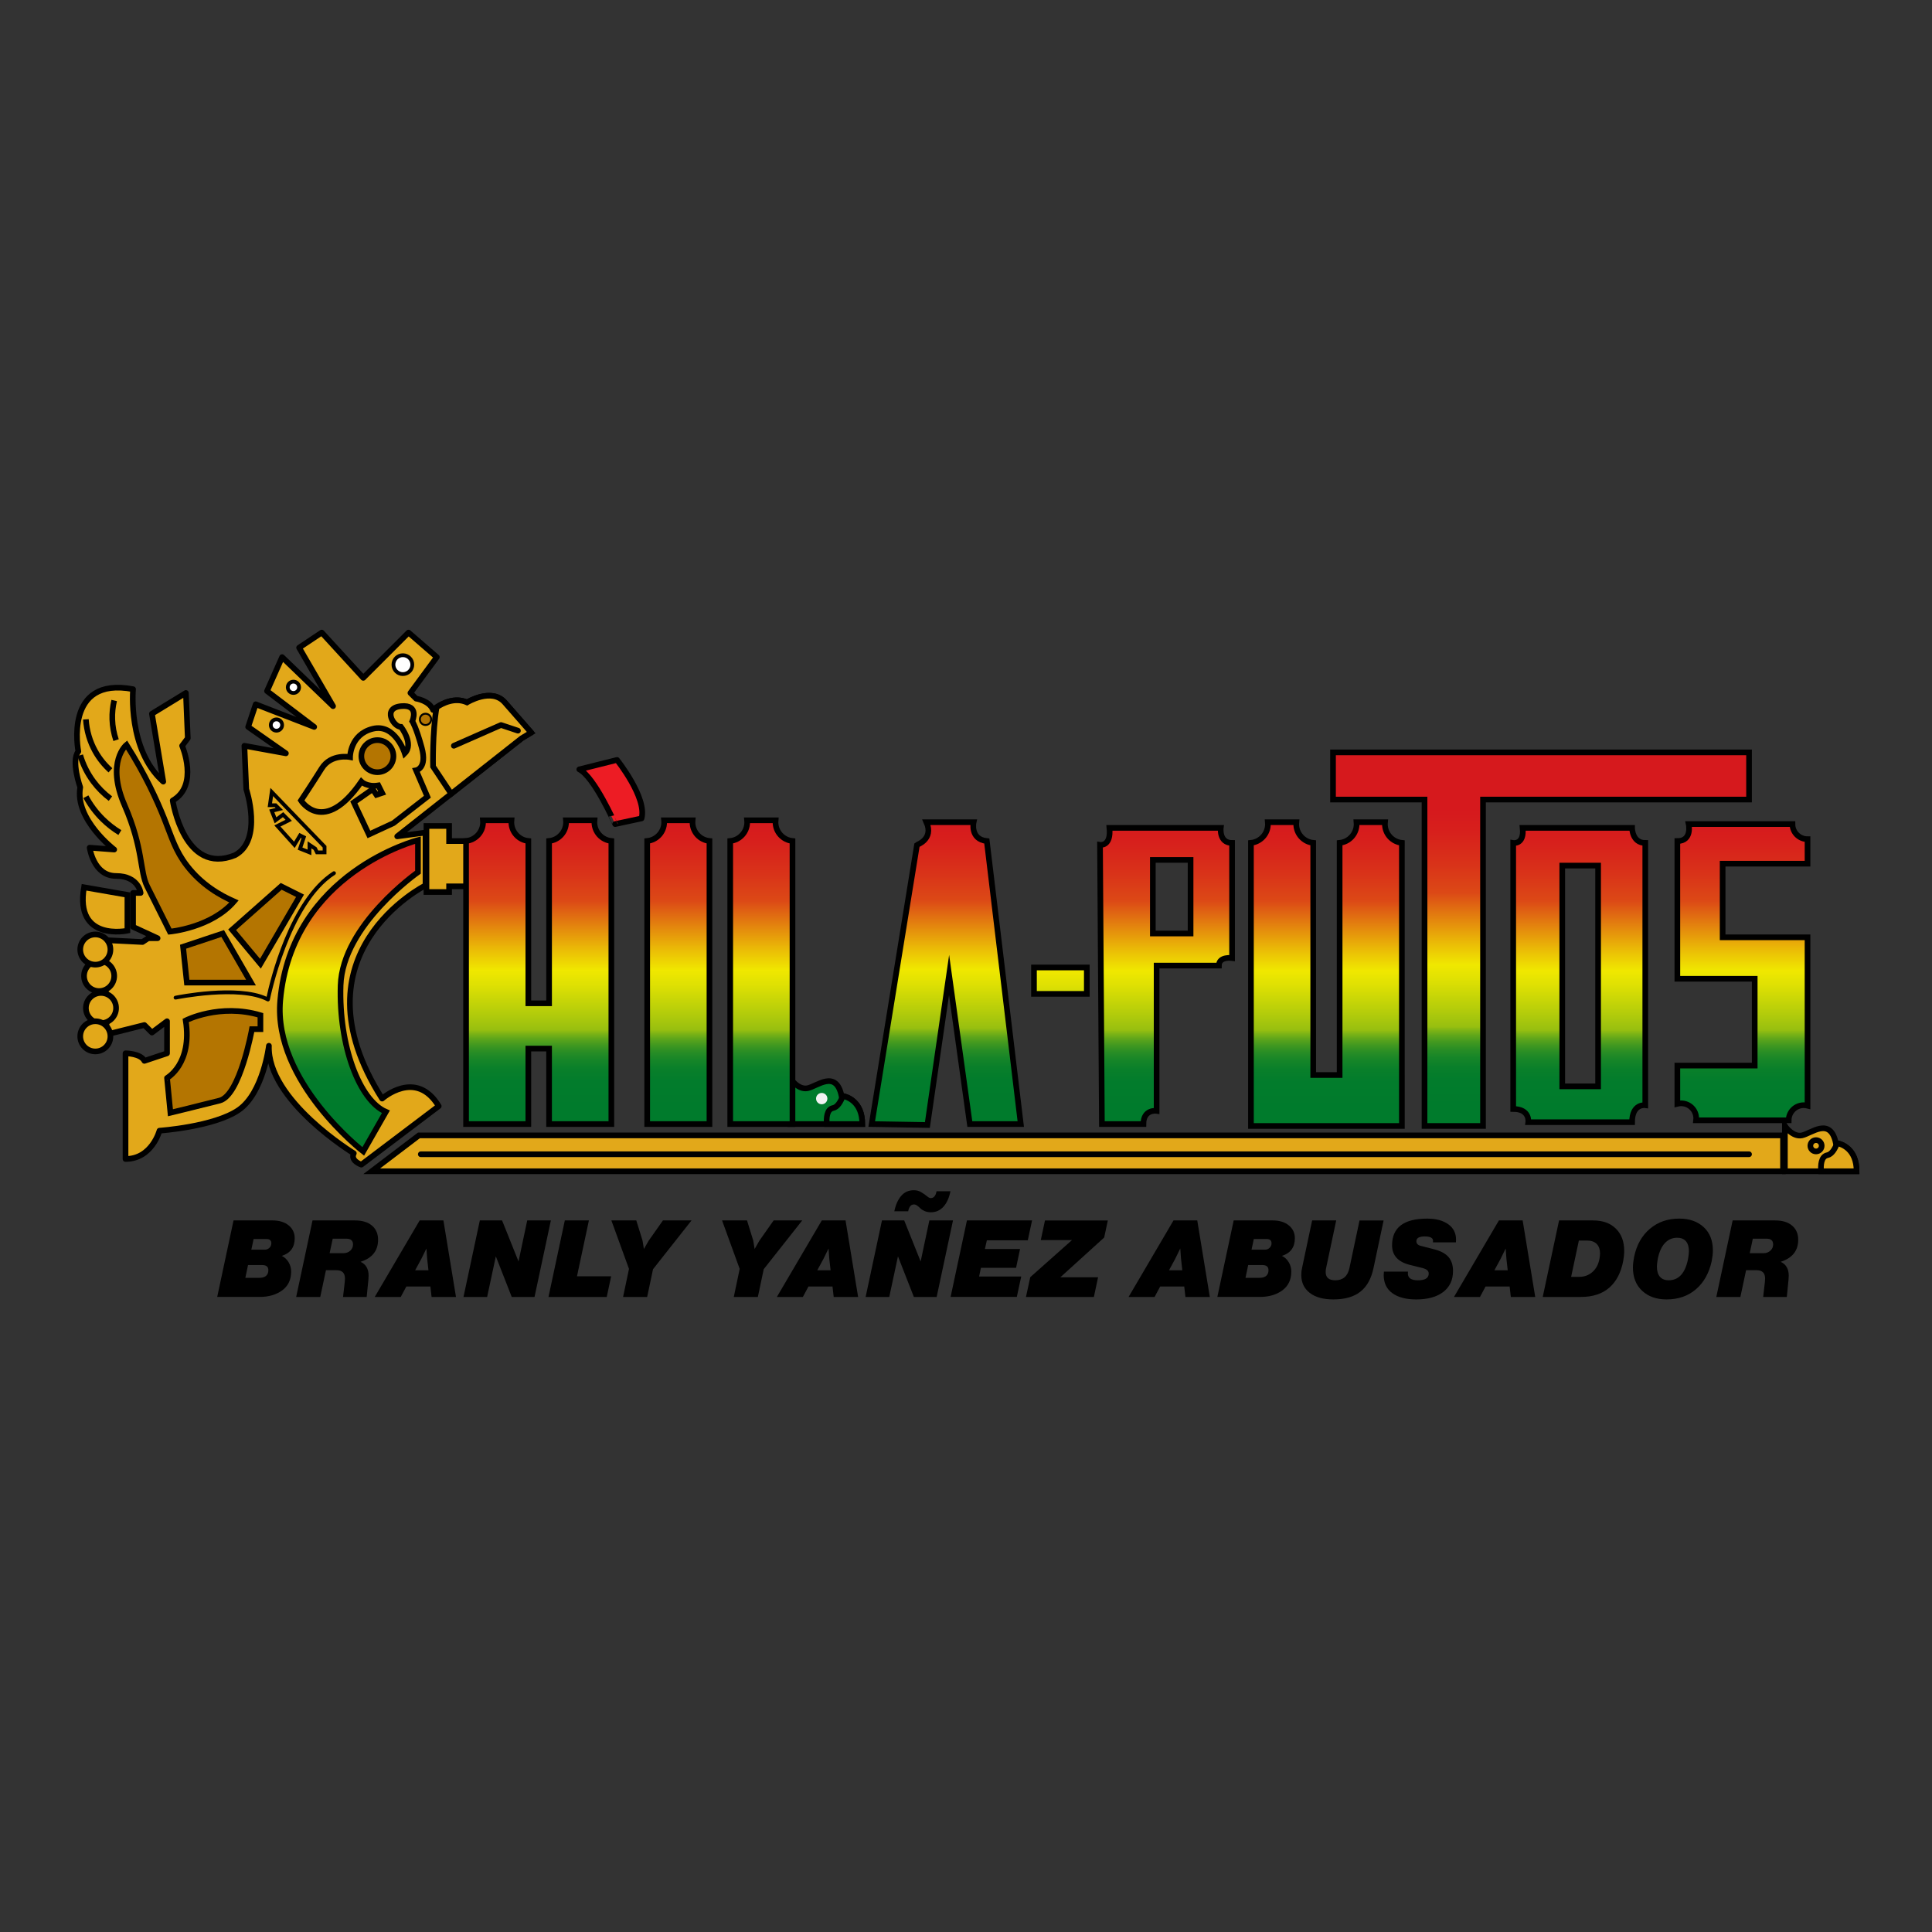<?xml version="1.0" encoding="UTF-8"?> <svg xmlns="http://www.w3.org/2000/svg" xmlns:xlink="http://www.w3.org/1999/xlink" version="1.1" id="Capa_1" x="0px" y="0px" viewBox="0 0 1024 1024" style="enable-background:new 0 0 1024 1024;" xml:space="preserve"><rect x="0" y="0" width="1024" height="1024" fill="#333333" stroke="none"/> <style type="text/css"> .st0{fill:#E2A81A;stroke:#000000;stroke-width:3;stroke-miterlimit:10;} .st1{fill:#FFFFFF;} .st2{fill:#ED1C24;stroke:#000000;stroke-width:3;stroke-linecap:round;stroke-linejoin:round;stroke-miterlimit:10;} .st3{fill:#007B2C;stroke:#000000;stroke-width:3;stroke-miterlimit:10;} .st4{fill:#F2F2F2;} .st5{fill:#E2A81A;stroke:#000000;stroke-width:3;stroke-linejoin:round;stroke-miterlimit:10;} .st6{fill:#B47501;stroke:#000000;stroke-width:3;stroke-miterlimit:10;} .st7{fill:#E2A81A;stroke:#000000;stroke-width:2;stroke-miterlimit:10;} .st8{fill:none;stroke:#000000;stroke-width:3;stroke-miterlimit:10;} .st9{fill:url(#SVGID_1_);stroke:#000000;stroke-width:3;stroke-miterlimit:10;} .st10{fill:url(#SVGID_00000114752661659996684570000007532378673141801877_);stroke:#000000;stroke-width:3;stroke-miterlimit:10;} .st11{fill:url(#SVGID_00000154394989613142649440000017496236064950485412_);stroke:#000000;stroke-width:3;stroke-miterlimit:10;} .st12{fill:url(#SVGID_00000124842129598328916180000018104679941421446022_);stroke:#000000;stroke-width:3;stroke-miterlimit:10;} .st13{fill:url(#SVGID_00000044174996919463888770000011145123119181232313_);stroke:#000000;stroke-width:3;stroke-miterlimit:10;} .st14{fill:url(#SVGID_00000017493324160677984140000004894978552766201234_);stroke:#000000;stroke-width:3;stroke-miterlimit:10;} .st15{fill:url(#SVGID_00000176013537114874673000000012049693017589489032_);stroke:#000000;stroke-width:3;stroke-miterlimit:10;} .st16{fill:url(#SVGID_00000089541956465437210540000013675258582241243277_);stroke:#000000;stroke-width:3;stroke-miterlimit:10;} .st17{fill:url(#SVGID_00000028289021007994375620000003569925284752901034_);stroke:#000000;stroke-width:3;stroke-miterlimit:10;} .st18{fill:url(#SVGID_00000158028637665986424490000012657284582827176383_);stroke:#000000;stroke-width:3;stroke-miterlimit:10;} .st19{fill:url(#SVGID_00000049192680440503251640000017586396855683851651_);stroke:#000000;stroke-width:3;stroke-miterlimit:10;} .st20{fill:#FFFFFF;stroke:#000000;stroke-width:2;stroke-miterlimit:10;} .st21{fill:#B47501;stroke:#000000;stroke-miterlimit:10;} .st22{fill:none;stroke:#000000;stroke-width:3;stroke-linecap:round;stroke-linejoin:round;stroke-miterlimit:10;} </style> <g> <g> <path d="M152.94,668.98c0.91,1.5,1.37,3.16,1.37,4.98c0,4.29-1.56,7.59-4.67,9.91c-3.15,2.35-7.2,3.53-12.13,3.53h-22.39 l8.66-40.56h20.51c3.65,0,6.54,0.87,8.69,2.62c2.15,1.75,3.22,4.03,3.22,6.84c0,4.78-2.28,7.9-6.84,9.34 C150.83,666.37,152.03,667.48,152.94,668.98z M137.56,677.27c1.52,0,2.68-0.35,3.47-1.05c0.8-0.7,1.2-1.7,1.2-2.99 c0-1.82-1.08-2.73-3.25-2.73h-7.52l-1.42,6.78H137.56z M140.29,662.35c1.02,0,1.87-0.33,2.53-1c0.66-0.67,1-1.45,1-2.36 c0-1.52-0.84-2.28-2.51-2.28h-6.89l-1.2,5.64H140.29z"></path> <path d="M191.1,668.78c2.85,1.33,4.27,3.78,4.27,7.35c0,0.42-0.04,1.12-0.11,2.11l-0.91,9.17h-12.53l0.91-7.97 c0.08-0.83,0.11-1.42,0.11-1.77c0-2.96-1.5-4.44-4.5-4.44h-5.58l-3.02,14.18h-12.76l8.66-40.56h22.5c3.87,0,6.88,0.92,9.03,2.76 s3.22,4.34,3.22,7.49C200.39,662.92,197.29,666.81,191.1,668.78z M181.93,664.22c1.52,0,2.76-0.45,3.73-1.34s1.45-2,1.45-3.33 c0-2.01-1.18-3.02-3.53-3.02h-7.23l-1.65,7.69H181.93z"></path> <path d="M228.75,687.41l-0.63-5.53h-12.76l-2.96,5.53h-13.78l23.81-40.56h12.59l6.66,40.56H228.75z M220.03,673.28h7.06 l-0.68-6.09l-0.4-5.47l-2.68,5.47L220.03,673.28z"></path> <path d="M279.44,646.85h12.53l-8.66,40.56h-12.08l-8.43-21.53l-4.61,21.53h-12.53l8.66-40.56h11.79l8.72,21.76L279.44,646.85z"></path> <path d="M305.81,676.47h18.11l-2.34,10.94h-30.87l8.66-40.56h12.76L305.81,676.47z"></path> <path d="M366.53,646.85L346.2,672.6h-0.06l-3.13,14.81h-12.76l3.13-14.87l-9.34-25.69h13.21l3.3,10.65l0.74,4.5l2.51-4.39 l7.58-10.77H366.53z"></path> <path d="M425.2,646.85l-20.33,25.75h-0.06l-3.13,14.81h-12.76l3.13-14.87l-9.34-25.69h13.22l3.3,10.65l0.74,4.5l2.51-4.39 l7.58-10.77H425.2z"></path> <path d="M441.88,687.41l-0.63-5.53H428.5l-2.96,5.53h-13.78l23.81-40.56h12.59l6.66,40.56H441.88z M433.17,673.28h7.06l-0.68-6.09 l-0.4-5.47l-2.68,5.47L433.17,673.28z"></path> <path d="M492.58,646.85h12.53l-8.66,40.56h-12.08l-8.43-21.53l-4.61,21.53H458.8l8.66-40.56h11.79l8.71,21.76L492.58,646.85z M481.36,642.01h-7.35c0.72-3.49,1.95-6.23,3.67-8.2s3.92-2.96,6.58-2.96c1.44-0.04,2.77,0.3,3.99,1.03s2.24,1.43,3.08,2.14 c0.83,0.7,1.5,1.04,1.99,1c1.59,0,2.62-1.21,3.08-3.65h7.35c-0.68,3.49-1.92,6.23-3.7,8.2c-1.79,1.97-4.01,2.96-6.67,2.96 c-1.25,0-2.36-0.22-3.33-0.65c-0.97-0.44-1.71-0.91-2.22-1.42c-0.51-0.51-1.06-0.99-1.65-1.42s-1.17-0.66-1.74-0.66 C482.84,638.36,481.81,639.58,481.36,642.01z"></path> <path d="M544.75,657.39h-21.7l-1.03,4.61h18.63l-2.11,9.97h-18.63l-0.97,4.61h22.33l-2.34,10.82h-35.09l8.66-40.56h34.52 L544.75,657.39z"></path> <path d="M587.18,646.85l-1.94,9.06l-23.24,21.08H582l-2.22,10.42h-36l2.28-10.48l22.1-19.65h-16.52l2.22-10.42H587.18z"></path> <path d="M628.3,687.41l-0.63-5.53h-12.76l-2.96,5.53h-13.78l23.81-40.56h12.59l6.66,40.56H628.3z M619.59,673.28h7.06l-0.68-6.09 l-0.4-5.47l-2.68,5.47L619.59,673.28z"></path> <path d="M683.04,668.98c0.91,1.5,1.37,3.16,1.37,4.98c0,4.29-1.56,7.59-4.67,9.91c-3.15,2.35-7.2,3.53-12.13,3.53h-22.39 l8.66-40.56h20.51c3.65,0,6.54,0.87,8.69,2.62c2.15,1.75,3.22,4.03,3.22,6.84c0,4.78-2.28,7.9-6.84,9.34 C680.94,666.37,682.13,667.48,683.04,668.98z M667.66,677.27c1.52,0,2.68-0.35,3.47-1.05c0.8-0.7,1.2-1.7,1.2-2.99 c0-1.82-1.08-2.73-3.25-2.73h-7.52l-1.42,6.78H667.66z M670.4,662.35c1.03,0,1.87-0.33,2.54-1c0.66-0.67,1-1.45,1-2.36 c0-1.52-0.84-2.28-2.51-2.28h-6.89l-1.2,5.64H670.4z"></path> <path d="M694.18,685.24c-2.98-2.32-4.47-5.47-4.47-9.46c0-1.37,0.13-2.6,0.4-3.7l5.35-25.23h12.76l-5.35,25.23 c-0.15,0.65-0.23,1.35-0.23,2.11c0,2.92,1.69,4.39,5.07,4.39c4.1,0,6.61-2.16,7.52-6.49l5.35-25.23h12.76l-5.35,25.23 c-1.18,5.62-3.49,9.8-6.95,12.53c-3.46,2.73-8.24,4.1-14.35,4.1C701.33,688.72,697.16,687.56,694.18,685.24z"></path> <path d="M737.95,685.39c-3.04-2.22-4.56-5.42-4.56-9.6c0-0.08,0.04-0.68,0.11-1.82h12.76c-0.04,0.15-0.06,0.47-0.06,0.97 c0,2.43,1.79,3.65,5.35,3.65c3.8,0,5.7-1.2,5.7-3.59c0-1.37-1.03-2.32-3.08-2.85l-6.83-1.71c-6.34-1.56-9.51-5.03-9.51-10.42 c0-9.42,6.21-14.13,18.63-14.13c4.63,0,8.34,0.99,11.11,2.96c2.77,1.97,4.16,4.69,4.16,8.15c0,0.76-0.02,1.25-0.06,1.48h-12.19 c0.04-0.15,0.06-0.42,0.06-0.8c0-1.56-1.46-2.34-4.39-2.34c-2.96,0-4.44,0.85-4.44,2.56c0,1.29,0.87,2.13,2.62,2.51l6.89,1.77 c3.42,0.87,5.92,2.23,7.52,4.07c1.6,1.84,2.39,4.3,2.39,7.38c0,4.78-1.73,8.5-5.18,11.14c-3.46,2.64-8.24,3.96-14.35,3.96 C745.2,688.72,740.99,687.61,737.95,685.39z"></path> <path d="M800.77,687.41l-0.63-5.53h-12.76l-2.96,5.53h-13.78l23.81-40.56h12.59l6.66,40.56H800.77z M792.06,673.28h7.06 l-0.68-6.09l-0.4-5.47l-2.68,5.47L792.06,673.28z"></path> <path d="M844.29,646.85c5.16,0,9.21,1.44,12.13,4.33c2.96,2.89,4.44,6.84,4.44,11.85c0,1.67-0.17,3.42-0.51,5.24 c-1.18,6.23-3.65,10.97-7.41,14.24c-3.76,3.27-8.77,4.9-15.04,4.9h-20.22l8.66-40.56H844.29z M848.05,664.4 c0-2.2-0.6-3.9-1.79-5.1s-2.92-1.79-5.16-1.79h-4.27l-4.1,19.25H837c2.73,0,5.08-0.86,7.03-2.59c1.96-1.73,3.2-4.07,3.73-7.04 C847.95,665.92,848.05,665,848.05,664.4z"></path> <path d="M870.38,684.16c-3.27-3.04-4.9-7.16-4.9-12.36c0-1.56,0.21-3.44,0.63-5.64c1.33-6.34,4.12-11.3,8.37-14.87 c4.25-3.61,9.44-5.41,15.55-5.41c5.39,0,9.72,1.52,12.99,4.56c3.23,3,4.84,7.12,4.84,12.36c0,1.56-0.21,3.44-0.63,5.64 c-1.37,6.3-4.14,11.26-8.32,14.87s-9.38,5.41-15.61,5.41C877.95,688.72,873.64,687.2,870.38,684.16z M894.7,667.24 c0.3-1.71,0.46-3.06,0.46-4.04c0-2.35-0.54-4.14-1.62-5.35c-1.08-1.22-2.61-1.82-4.58-1.82c-2.62,0-4.81,0.96-6.58,2.88 c-1.77,1.92-3.01,4.7-3.73,8.34c-0.3,1.71-0.46,3.08-0.46,4.1c0,2.35,0.54,4.15,1.62,5.38c1.08,1.23,2.61,1.85,4.58,1.85 C889.78,678.58,893.22,674.8,894.7,667.24z"></path> <path d="M943.8,668.78c2.85,1.33,4.27,3.78,4.27,7.35c0,0.42-0.04,1.12-0.11,2.11l-0.91,9.17h-12.53l0.91-7.97 c0.08-0.83,0.11-1.42,0.11-1.77c0-2.96-1.5-4.44-4.5-4.44h-5.58l-3.02,14.18h-12.76l8.66-40.56h22.5c3.87,0,6.88,0.92,9.03,2.76 s3.22,4.34,3.22,7.49C953.08,662.92,949.98,666.81,943.8,668.78z M934.62,664.22c1.52,0,2.76-0.45,3.73-1.34 c0.97-0.89,1.45-2,1.45-3.33c0-2.01-1.18-3.02-3.53-3.02h-7.23l-1.65,7.69H934.62z"></path> </g> <g> <polygon class="st0" points="277.03,445.78 238.03,445.78 238.03,437.78 226.03,437.78 226.03,472.78 238.03,472.78 238.03,469.78 277.03,469.78 "></polygon> <path class="st1" d="M706.03,405.78"></path> <path class="st2" d="M307.03,407.78l20-5c0,0,16,20,13,31l-14,3C326.03,436.78,315.03,411.78,307.03,407.78z"></path> <polygon class="st0" points="945.03,620.78 197.03,620.78 222.03,601.78 945.03,601.78 "></polygon> <g> <path class="st3" d="M457.03,595.78h-38v-24c0,0,4,6,9,5s15-10,18,4c0,0,0.26,0.02,0.7,0.12 C449.15,581.39,457.03,583.93,457.03,595.78z"></path> <path class="st3" d="M457.03,595.78H438.2c-0.23-3.03-0.05-7.82,3.33-8.5c2.37-0.47,4.06-3.41,5.2-6.38 C449.15,581.39,457.03,583.93,457.03,595.78z"></path> <circle class="st4" cx="435.53" cy="582.28" r="3"></circle> </g> <g> <path class="st0" d="M984.03,620.78h-38v-24c0,0,4,6,9,5s15-10,18,4c0,0,0.26,0.02,0.7,0.12 C976.15,606.39,984.03,608.93,984.03,620.78z"></path> <path class="st0" d="M984.03,620.78H965.2c-0.23-3.03-0.05-7.82,3.33-8.5c2.37-0.47,4.06-3.41,5.2-6.38 C976.15,606.39,984.03,608.93,984.03,620.78z"></path> <circle class="st0" cx="962.53" cy="607.28" r="3"></circle> </g> <path class="st5" d="M281.53,388.28l-5,3l-37.37,29.44l-28.63,22.56l15-2v28c0,0-72,36-23,113c0,0,18-16,30,4l-41,31c0,0-6-2-4-6 c0,0-46-28-45-57c0,0-3,25-16,34s-42,11-42,11s-4,15-18,15v-56c0,0,8,0,10,4l12-4v-17l-8,6l-4-4l-20,5l-1-50l20,1l3-2h5l-13-6v-18 h4c0,0-1-9-13-9s-14-15-14-15l13,1c0,0-21-16-18-33c0,0-5-14-1-19c0,0-8-40,29-33c0,0-3,32,16,49l-6-36l18-11l1,24l-3,4 c0,0,9,21-5,29c0,0,6,40,33,29c15-8,6-35,6-35l-1-23l22,4l-20-14l4-12l31,12l-25-19l8-18l27,26l-18-31l12-8l22,24l24-24l15,13 l-14,19l3,3c0,0,7,1,9,6c0,0,0.69-0.61,1.87-1.41c0,0,0,0,0-0.01c3.11-2.09,9.62-5.47,16.13-2.58c0,0,13-8,20,0 S281.53,388.28,281.53,388.28z"></path> <polygon class="st6" points="123.03,492.78 149.03,469.78 159.03,474.78 138.03,510.78 "></polygon> <polygon class="st6" points="97.03,501.78 118.03,494.78 133.03,520.78 99.03,520.78 "></polygon> <path d="M142.03,530.78c-0.16,0-0.32-0.04-0.47-0.12c-14.51-7.74-47.99-0.97-48.33-0.9c-0.54,0.11-1.07-0.24-1.18-0.78 c-0.11-0.54,0.24-1.07,0.78-1.18c1.37-0.28,32.87-6.64,48.48,0.51c1.76-8.2,12.02-51.55,35.18-66.37c0.46-0.3,1.08-0.16,1.38,0.3 c0.3,0.47,0.16,1.08-0.3,1.38c-24.35,15.58-34.46,65.84-34.56,66.35c-0.06,0.31-0.27,0.58-0.55,0.71 C142.32,530.75,142.17,530.78,142.03,530.78z"></path> <path class="st6" d="M67.03,394.78c0,0-11,9-1,32s8,35,12,43s12,24,12,24s22-2,34-16c-7.2-3.15-17.15-8.77-25-19 c-6.1-7.94-7.91-14.72-12-25C83.21,424.2,77.04,410.62,67.03,394.78z"></path> <polygon class="st7" points="144.03,419.78 172.03,448.78 172.03,451.78 168.03,451.78 167.03,449.78 164.03,447.78 164.03,451.78 159.03,449.78 161.03,443.78 159.03,442.78 156.03,447.78 147.03,437.78 153.03,434.78 150.03,431.78 146.03,434.78 144.03,429.78 148.03,428.78 146.03,426.78 143.03,426.78 "></polygon> <path class="st8" d="M214.53,399.28c0,0-5-16-17-13s-12,15-12,15s-10-2-15,6s-11,17-11,17s12,19,32-10c0,0,3,3,9,2l2,4l-3,1l-2-3 l-10,7l8,17l13-6l18-14l-6-14c0,0,6-1,3-12s-5-14-5-14s4-9-6-8s-4,11,0,11C212.53,385.28,219.53,394.28,214.53,399.28z"></path> <circle class="st6" cx="200.03" cy="400.78" r="8.5"></circle> <path class="st0" d="M281.53,388.28l-5,3l-37.37,29.44l-9.63-14.44c0,0-0.4-18.16,1.87-31.41c0,0,0,0,0-0.01 c3.11-2.09,9.62-5.47,16.13-2.58c0,0,13-8,20,0S281.53,388.28,281.53,388.28z"></path> <circle class="st0" cx="52.53" cy="517.28" r="8"></circle> <circle class="st0" cx="53.53" cy="534.28" r="8"></circle> <circle class="st0" cx="50.53" cy="549.28" r="8"></circle> <circle class="st0" cx="50.53" cy="503.28" r="8"></circle> <path class="st0" d="M44.53,470.28l23,4v19C67.53,493.28,39.53,499.28,44.53,470.28z"></path> <g> <linearGradient id="SVGID_1_" gradientUnits="userSpaceOnUse" x1="359.526" y1="434.781" x2="359.526" y2="587.817"> <stop offset="0" style="stop-color:#D6191D"></stop> <stop offset="0.076" style="stop-color:#D7201C"></stop> <stop offset="0.186" style="stop-color:#D93319"></stop> <stop offset="0.279" style="stop-color:#DC4916"></stop> <stop offset="0.302" style="stop-color:#DE5914"></stop> <stop offset="0.453" style="stop-color:#EBBF06"></stop> <stop offset="0.52" style="stop-color:#F0E800"></stop> <stop offset="0.572" style="stop-color:#DEE003"></stop> <stop offset="0.674" style="stop-color:#B1CB0B"></stop> <stop offset="0.726" style="stop-color:#97BF10"></stop> <stop offset="0.738" style="stop-color:#7EB415"></stop> <stop offset="0.757" style="stop-color:#5DA51B"></stop> <stop offset="0.779" style="stop-color:#409820"></stop> <stop offset="0.803" style="stop-color:#288D25"></stop> <stop offset="0.83" style="stop-color:#168528"></stop> <stop offset="0.862" style="stop-color:#097F2A"></stop> <stop offset="0.905" style="stop-color:#027C2C"></stop> <stop offset="1" style="stop-color:#007B2C"></stop> </linearGradient> <path class="st9" d="M376.03,445.73v150.05h-33V445.73c5.05-0.5,9-4.77,9-9.95c0-0.34-0.02-0.67-0.05-1h15.1 c-0.03,0.33-0.05,0.66-0.05,1C367.03,440.96,370.98,445.23,376.03,445.73z"></path> <linearGradient id="SVGID_00000130640815665689294810000016032661247197397379_" gradientUnits="userSpaceOnUse" x1="403.526" y1="434.781" x2="403.526" y2="587.817"> <stop offset="0" style="stop-color:#D6191D"></stop> <stop offset="0.076" style="stop-color:#D7201C"></stop> <stop offset="0.186" style="stop-color:#D93319"></stop> <stop offset="0.279" style="stop-color:#DC4916"></stop> <stop offset="0.302" style="stop-color:#DE5914"></stop> <stop offset="0.453" style="stop-color:#EBBF06"></stop> <stop offset="0.52" style="stop-color:#F0E800"></stop> <stop offset="0.572" style="stop-color:#DEE003"></stop> <stop offset="0.674" style="stop-color:#B1CB0B"></stop> <stop offset="0.726" style="stop-color:#97BF10"></stop> <stop offset="0.738" style="stop-color:#7EB415"></stop> <stop offset="0.757" style="stop-color:#5DA51B"></stop> <stop offset="0.779" style="stop-color:#409820"></stop> <stop offset="0.803" style="stop-color:#288D25"></stop> <stop offset="0.83" style="stop-color:#168528"></stop> <stop offset="0.862" style="stop-color:#097F2A"></stop> <stop offset="0.905" style="stop-color:#027C2C"></stop> <stop offset="1" style="stop-color:#007B2C"></stop> </linearGradient> <path style="fill:url(#SVGID_00000130640815665689294810000016032661247197397379_);stroke:#000000;stroke-width:3;stroke-miterlimit:10;" d=" M420.03,445.73v126.08v23.97h-33V445.73c5.05-0.5,9-4.77,9-9.95c0-0.34-0.02-0.67-0.05-1h15.1c-0.03,0.33-0.05,0.66-0.05,1 C411.03,440.96,414.98,445.23,420.03,445.73z"></path> <linearGradient id="SVGID_00000004542168790097022340000008810012573250087576_" gradientUnits="userSpaceOnUse" x1="501.526" y1="434.915" x2="501.526" y2="586.534"> <stop offset="0" style="stop-color:#D6191D"></stop> <stop offset="0.076" style="stop-color:#D7201C"></stop> <stop offset="0.186" style="stop-color:#D93319"></stop> <stop offset="0.279" style="stop-color:#DC4916"></stop> <stop offset="0.302" style="stop-color:#DE5914"></stop> <stop offset="0.453" style="stop-color:#EBBF06"></stop> <stop offset="0.52" style="stop-color:#F0E800"></stop> <stop offset="0.572" style="stop-color:#DEE003"></stop> <stop offset="0.674" style="stop-color:#B1CB0B"></stop> <stop offset="0.726" style="stop-color:#97BF10"></stop> <stop offset="0.738" style="stop-color:#7EB415"></stop> <stop offset="0.757" style="stop-color:#5DA51B"></stop> <stop offset="0.779" style="stop-color:#409820"></stop> <stop offset="0.803" style="stop-color:#288D25"></stop> <stop offset="0.83" style="stop-color:#168528"></stop> <stop offset="0.862" style="stop-color:#097F2A"></stop> <stop offset="0.905" style="stop-color:#027C2C"></stop> <stop offset="1" style="stop-color:#007B2C"></stop> </linearGradient> <path style="fill:url(#SVGID_00000004542168790097022340000008810012573250087576_);stroke:#000000;stroke-width:3;stroke-miterlimit:10;" d=" M491.03,435.78h25c0,0-2,9,7,10l18,150h-27l-11-79l-11.5,79.5l-29.5-0.5l24-148C486.03,447.78,495.03,444.78,491.03,435.78z"></path> <linearGradient id="SVGID_00000164481206272955770420000017150067110993573768_" gradientUnits="userSpaceOnUse" x1="816.775" y1="428.974" x2="816.775" y2="587.619"> <stop offset="0" style="stop-color:#D6191D"></stop> <stop offset="0.076" style="stop-color:#D7201C"></stop> <stop offset="0.186" style="stop-color:#D93319"></stop> <stop offset="0.279" style="stop-color:#DC4916"></stop> <stop offset="0.302" style="stop-color:#DE5914"></stop> <stop offset="0.453" style="stop-color:#EBBF06"></stop> <stop offset="0.52" style="stop-color:#F0E800"></stop> <stop offset="0.572" style="stop-color:#DEE003"></stop> <stop offset="0.674" style="stop-color:#B1CB0B"></stop> <stop offset="0.726" style="stop-color:#97BF10"></stop> <stop offset="0.738" style="stop-color:#7EB415"></stop> <stop offset="0.757" style="stop-color:#5DA51B"></stop> <stop offset="0.779" style="stop-color:#409820"></stop> <stop offset="0.803" style="stop-color:#288D25"></stop> <stop offset="0.83" style="stop-color:#168528"></stop> <stop offset="0.862" style="stop-color:#097F2A"></stop> <stop offset="0.905" style="stop-color:#027C2C"></stop> <stop offset="1" style="stop-color:#007B2C"></stop> </linearGradient> <polygon style="fill:url(#SVGID_00000164481206272955770420000017150067110993573768_);stroke:#000000;stroke-width:3;stroke-miterlimit:10;" points=" 706.53,423.78 755.03,423.78 755.03,596.78 786.03,596.78 786.03,423.78 927.03,423.78 927.03,398.78 706.53,398.78 "></polygon> <linearGradient id="SVGID_00000110446584264581853430000005948818714318504622_" gradientUnits="userSpaceOnUse" x1="703.025" y1="434.907" x2="703.025" y2="587.943"> <stop offset="0" style="stop-color:#D6191D"></stop> <stop offset="0.076" style="stop-color:#D7201C"></stop> <stop offset="0.186" style="stop-color:#D93319"></stop> <stop offset="0.279" style="stop-color:#DC4916"></stop> <stop offset="0.302" style="stop-color:#DE5914"></stop> <stop offset="0.453" style="stop-color:#EBBF06"></stop> <stop offset="0.52" style="stop-color:#F0E800"></stop> <stop offset="0.572" style="stop-color:#DEE003"></stop> <stop offset="0.674" style="stop-color:#B1CB0B"></stop> <stop offset="0.726" style="stop-color:#97BF10"></stop> <stop offset="0.738" style="stop-color:#7EB415"></stop> <stop offset="0.757" style="stop-color:#5DA51B"></stop> <stop offset="0.779" style="stop-color:#409820"></stop> <stop offset="0.803" style="stop-color:#288D25"></stop> <stop offset="0.83" style="stop-color:#168528"></stop> <stop offset="0.862" style="stop-color:#097F2A"></stop> <stop offset="0.905" style="stop-color:#027C2C"></stop> <stop offset="1" style="stop-color:#007B2C"></stop> </linearGradient> <path style="fill:url(#SVGID_00000110446584264581853430000005948818714318504622_);stroke:#000000;stroke-width:3;stroke-miterlimit:10;" d=" M734.03,436.78c0-0.34,0.02-0.67,0.05-1h-15.1c0.03,0.33,0.05,0.66,0.05,1c0,5.18-3.95,9.45-9,9.95v123.05h-14V446.73 c-5.05-0.5-9-4.77-9-9.95c0-0.34,0.02-0.67,0.05-1h-15.1c0.03,0.33,0.05,0.66,0.05,1c0,5.18-3.95,9.45-9,9.95v123.05v27h33h14h33 v-27V446.73C737.98,446.23,734.03,441.96,734.03,436.78z"></path> <g> <linearGradient id="SVGID_00000047760337877161776120000015207127645381239482_" gradientUnits="userSpaceOnUse" x1="837.025" y1="434.907" x2="837.025" y2="587.943"> <stop offset="0" style="stop-color:#D6191D"></stop> <stop offset="0.076" style="stop-color:#D7201C"></stop> <stop offset="0.186" style="stop-color:#D93319"></stop> <stop offset="0.279" style="stop-color:#DC4916"></stop> <stop offset="0.302" style="stop-color:#DE5914"></stop> <stop offset="0.453" style="stop-color:#EBBF06"></stop> <stop offset="0.52" style="stop-color:#F0E800"></stop> <stop offset="0.572" style="stop-color:#DEE003"></stop> <stop offset="0.674" style="stop-color:#B1CB0B"></stop> <stop offset="0.726" style="stop-color:#97BF10"></stop> <stop offset="0.738" style="stop-color:#7EB415"></stop> <stop offset="0.757" style="stop-color:#5DA51B"></stop> <stop offset="0.779" style="stop-color:#409820"></stop> <stop offset="0.803" style="stop-color:#288D25"></stop> <stop offset="0.83" style="stop-color:#168528"></stop> <stop offset="0.862" style="stop-color:#097F2A"></stop> <stop offset="0.905" style="stop-color:#027C2C"></stop> <stop offset="1" style="stop-color:#007B2C"></stop> </linearGradient> <path style="fill:url(#SVGID_00000047760337877161776120000015207127645381239482_);stroke:#000000;stroke-width:3;stroke-miterlimit:10;" d=" M865.03,438.78h-58c1,9-5,8-5,8v141c9,0,8,7,8,7h55c0-10,7-9,7-9v-139C865.03,446.78,865.03,438.78,865.03,438.78z M847.03,575.78h-19v-117h19V575.78z"></path> </g> <g> <linearGradient id="SVGID_00000026134253953156094300000007908087378798832545_" gradientUnits="userSpaceOnUse" x1="618.025" y1="434.907" x2="618.025" y2="587.943"> <stop offset="0" style="stop-color:#D6191D"></stop> <stop offset="0.076" style="stop-color:#D7201C"></stop> <stop offset="0.186" style="stop-color:#D93319"></stop> <stop offset="0.279" style="stop-color:#DC4916"></stop> <stop offset="0.302" style="stop-color:#DE5914"></stop> <stop offset="0.453" style="stop-color:#EBBF06"></stop> <stop offset="0.52" style="stop-color:#F0E800"></stop> <stop offset="0.572" style="stop-color:#DEE003"></stop> <stop offset="0.674" style="stop-color:#B1CB0B"></stop> <stop offset="0.726" style="stop-color:#97BF10"></stop> <stop offset="0.738" style="stop-color:#7EB415"></stop> <stop offset="0.757" style="stop-color:#5DA51B"></stop> <stop offset="0.779" style="stop-color:#409820"></stop> <stop offset="0.803" style="stop-color:#288D25"></stop> <stop offset="0.83" style="stop-color:#168528"></stop> <stop offset="0.862" style="stop-color:#097F2A"></stop> <stop offset="0.905" style="stop-color:#027C2C"></stop> <stop offset="1" style="stop-color:#007B2C"></stop> </linearGradient> <path style="fill:url(#SVGID_00000026134253953156094300000007908087378798832545_);stroke:#000000;stroke-width:3;stroke-miterlimit:10;" d=" M647.03,438.78h-59c1,10-5,9-5,9l1,148h22c0-8,7-7,7-7v-77h33c0-5,7-4,7-4v-61C646.03,446.78,647.03,438.78,647.03,438.78z M631.03,494.78h-20v-39h20V494.78z"></path> </g> <linearGradient id="SVGID_00000180364665497717998470000009343855524435324329_" gradientUnits="userSpaceOnUse" x1="923.525" y1="434.907" x2="923.525" y2="587.943"> <stop offset="0" style="stop-color:#D6191D"></stop> <stop offset="0.076" style="stop-color:#D7201C"></stop> <stop offset="0.186" style="stop-color:#D93319"></stop> <stop offset="0.279" style="stop-color:#DC4916"></stop> <stop offset="0.302" style="stop-color:#DE5914"></stop> <stop offset="0.453" style="stop-color:#EBBF06"></stop> <stop offset="0.52" style="stop-color:#F0E800"></stop> <stop offset="0.572" style="stop-color:#DEE003"></stop> <stop offset="0.674" style="stop-color:#B1CB0B"></stop> <stop offset="0.726" style="stop-color:#97BF10"></stop> <stop offset="0.738" style="stop-color:#7EB415"></stop> <stop offset="0.757" style="stop-color:#5DA51B"></stop> <stop offset="0.779" style="stop-color:#409820"></stop> <stop offset="0.803" style="stop-color:#288D25"></stop> <stop offset="0.83" style="stop-color:#168528"></stop> <stop offset="0.862" style="stop-color:#097F2A"></stop> <stop offset="0.905" style="stop-color:#027C2C"></stop> <stop offset="1" style="stop-color:#007B2C"></stop> </linearGradient> <path style="fill:url(#SVGID_00000180364665497717998470000009343855524435324329_);stroke:#000000;stroke-width:3;stroke-miterlimit:10;" d=" M913.03,457.78v39h45v89.25c-0.64-0.16-1.31-0.25-2-0.25c-4.42,0-8,3.58-8,8h-49.06c0.04-0.33,0.06-0.66,0.06-1 c0-4.42-3.58-8-8-8c-0.69,0-1.36,0.09-2,0.25v-20.25h41v-46h-41v-73c8,0,6-9,6-9h55c0,4.42,3.58,8,8,8v13H913.03z"></path> <linearGradient id="SVGID_00000077310791840660068900000012318642897009603745_" gradientUnits="userSpaceOnUse" x1="562.025" y1="434.907" x2="562.025" y2="587.943"> <stop offset="0" style="stop-color:#D6191D"></stop> <stop offset="0.076" style="stop-color:#D7201C"></stop> <stop offset="0.186" style="stop-color:#D93319"></stop> <stop offset="0.279" style="stop-color:#DC4916"></stop> <stop offset="0.302" style="stop-color:#DE5914"></stop> <stop offset="0.453" style="stop-color:#EBBF06"></stop> <stop offset="0.52" style="stop-color:#F0E800"></stop> <stop offset="0.572" style="stop-color:#DEE003"></stop> <stop offset="0.674" style="stop-color:#B1CB0B"></stop> <stop offset="0.726" style="stop-color:#97BF10"></stop> <stop offset="0.738" style="stop-color:#7EB415"></stop> <stop offset="0.757" style="stop-color:#5DA51B"></stop> <stop offset="0.779" style="stop-color:#409820"></stop> <stop offset="0.803" style="stop-color:#288D25"></stop> <stop offset="0.83" style="stop-color:#168528"></stop> <stop offset="0.862" style="stop-color:#097F2A"></stop> <stop offset="0.905" style="stop-color:#027C2C"></stop> <stop offset="1" style="stop-color:#007B2C"></stop> </linearGradient> <rect x="548.03" y="512.78" style="fill:url(#SVGID_00000077310791840660068900000012318642897009603745_);stroke:#000000;stroke-width:3;stroke-miterlimit:10;" width="28" height="14"></rect> <linearGradient id="SVGID_00000109735197538478572620000011397554848288630400_" gradientUnits="userSpaceOnUse" x1="285.526" y1="434.781" x2="285.526" y2="587.817"> <stop offset="0" style="stop-color:#D6191D"></stop> <stop offset="0.076" style="stop-color:#D7201C"></stop> <stop offset="0.186" style="stop-color:#D93319"></stop> <stop offset="0.279" style="stop-color:#DC4916"></stop> <stop offset="0.302" style="stop-color:#DE5914"></stop> <stop offset="0.453" style="stop-color:#EBBF06"></stop> <stop offset="0.52" style="stop-color:#F0E800"></stop> <stop offset="0.572" style="stop-color:#DEE003"></stop> <stop offset="0.674" style="stop-color:#B1CB0B"></stop> <stop offset="0.726" style="stop-color:#97BF10"></stop> <stop offset="0.738" style="stop-color:#7EB415"></stop> <stop offset="0.757" style="stop-color:#5DA51B"></stop> <stop offset="0.779" style="stop-color:#409820"></stop> <stop offset="0.803" style="stop-color:#288D25"></stop> <stop offset="0.83" style="stop-color:#168528"></stop> <stop offset="0.862" style="stop-color:#097F2A"></stop> <stop offset="0.905" style="stop-color:#027C2C"></stop> <stop offset="1" style="stop-color:#007B2C"></stop> </linearGradient> <path style="fill:url(#SVGID_00000109735197538478572620000011397554848288630400_);stroke:#000000;stroke-width:3;stroke-miterlimit:10;" d=" M315.03,435.78c0-0.34,0.02-0.67,0.05-1h-15.1c0.03,0.33,0.05,0.66,0.05,1c0,5.18-3.95,9.45-9,9.95v86.05h-11v-86.05 c-5.05-0.5-9-4.77-9-9.95c0-0.34,0.02-0.67,0.05-1h-15.1c0.03,0.33,0.05,0.66,0.05,1c0,5.18-3.95,9.45-9,9.95v150.05h33v-40h11 v40h33V445.73C318.98,445.23,315.03,440.96,315.03,435.78z"></path> <linearGradient id="SVGID_00000172401582118316902880000014363453747814236569_" gradientUnits="userSpaceOnUse" x1="184.918" y1="434.907" x2="184.918" y2="587.943"> <stop offset="0" style="stop-color:#D6191D"></stop> <stop offset="0.076" style="stop-color:#D7201C"></stop> <stop offset="0.186" style="stop-color:#D93319"></stop> <stop offset="0.279" style="stop-color:#DC4916"></stop> <stop offset="0.302" style="stop-color:#DE5914"></stop> <stop offset="0.453" style="stop-color:#EBBF06"></stop> <stop offset="0.52" style="stop-color:#F0E800"></stop> <stop offset="0.572" style="stop-color:#DEE003"></stop> <stop offset="0.674" style="stop-color:#B1CB0B"></stop> <stop offset="0.726" style="stop-color:#97BF10"></stop> <stop offset="0.738" style="stop-color:#7EB415"></stop> <stop offset="0.757" style="stop-color:#5DA51B"></stop> <stop offset="0.779" style="stop-color:#409820"></stop> <stop offset="0.803" style="stop-color:#288D25"></stop> <stop offset="0.83" style="stop-color:#168528"></stop> <stop offset="0.862" style="stop-color:#097F2A"></stop> <stop offset="0.905" style="stop-color:#027C2C"></stop> <stop offset="1" style="stop-color:#007B2C"></stop> </linearGradient> <path style="fill:url(#SVGID_00000172401582118316902880000014363453747814236569_);stroke:#000000;stroke-width:3;stroke-miterlimit:10;" d=" M221.53,445.28v17c0,0-40,28-41,60s10,61,24,67l-12,21c0,0-47.79-36.99-44-80C154.53,462.28,221.53,445.28,221.53,445.28z"></path> </g> <circle class="st20" cx="146.53" cy="384.28" r="3"></circle> <circle class="st20" cx="155.53" cy="364.28" r="3"></circle> <circle class="st20" cx="213.53" cy="352.28" r="5"></circle> <circle class="st21" cx="225.53" cy="381.28" r="3"></circle> <path class="st6" d="M98.43,540.86c0,0,18-9.23,39.6-2.77v7.38h-4.5c0,0-6.3,35.08-17.1,37.85s-26.1,6.46-26.1,6.46l-1.8-18.46 C88.53,571.32,102.03,563.94,98.43,540.86z"></path> <path d="M60.1,392.76c-1.25-3.7-1.95-7.54-2.08-11.43c-0.11-3.49,0.24-6.99,1.04-10.39l2.92,0.69c-0.74,3.15-1.07,6.38-0.96,9.61 c0.12,3.6,0.76,7.15,1.92,10.57L60.1,392.76z"></path> <path d="M57.52,409.39c-3.33-3.01-6.12-6.5-8.3-10.38c-3-5.34-4.79-11.44-5.19-17.64l2.99-0.19c0.37,5.75,2.03,11.41,4.81,16.36 c2.02,3.6,4.61,6.83,7.7,9.62L57.52,409.39z"></path> <path d="M57.63,424.48c-3.54-2.65-6.67-5.78-9.3-9.3c-3.25-4.36-5.69-9.23-7.24-14.47l2.88-0.85c1.45,4.9,3.72,9.46,6.76,13.53 c2.46,3.3,5.39,6.22,8.7,8.7L57.63,424.48z"></path> <path d="M62.75,442.56c-3.36-2.04-6.48-4.47-9.27-7.21c-3.69-3.62-6.81-7.78-9.27-12.36l2.64-1.42c2.32,4.31,5.26,8.23,8.73,11.64 c2.63,2.58,5.57,4.87,8.73,6.79L62.75,442.56z"></path> <path d="M240.53,396.78c-0.58,0-1.13-0.33-1.37-0.9c-0.33-0.76,0.01-1.64,0.77-1.98l25-11c0.34-0.15,0.73-0.17,1.08-0.05l9,3 c0.79,0.26,1.21,1.11,0.95,1.9c-0.26,0.79-1.11,1.21-1.9,0.95l-8.45-2.82l-24.47,10.77C240.93,396.74,240.73,396.78,240.53,396.78 z"></path> <path class="st0" d="M272.53,386.28"></path> <line class="st22" x1="223.03" y1="611.78" x2="927.03" y2="611.78"></line> </g> </g> </svg> 